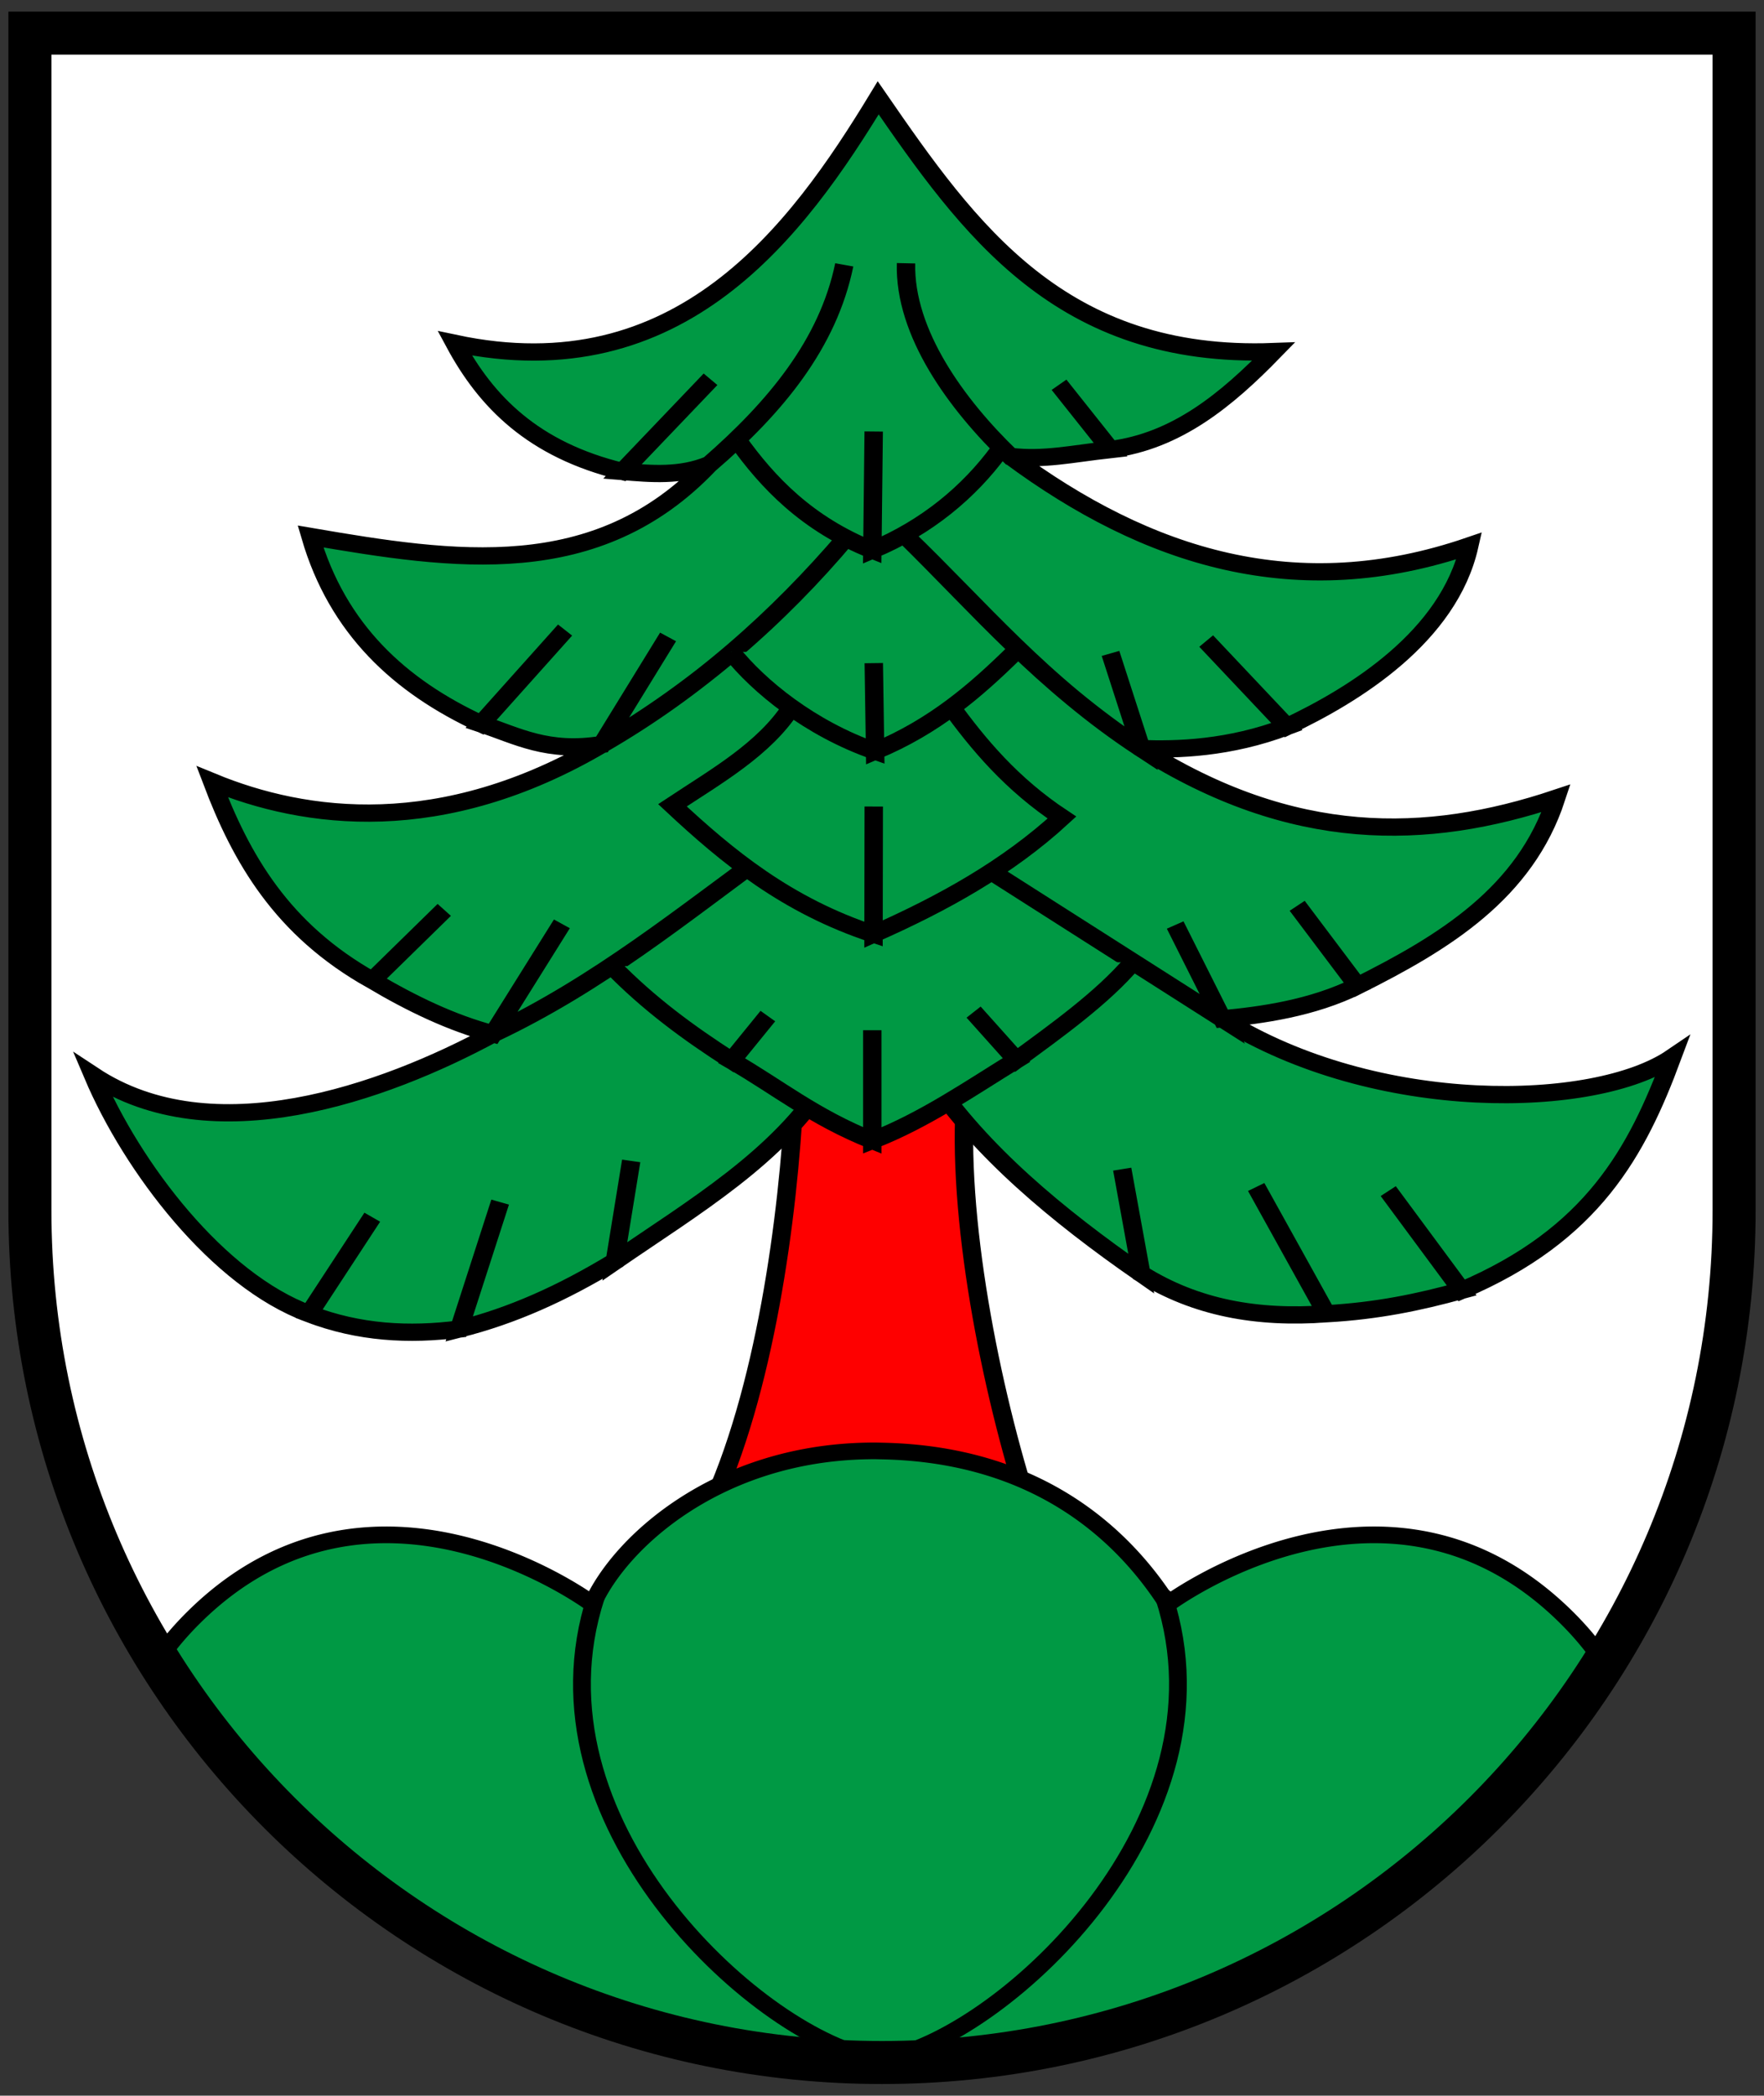 <svg width="410" height="487" xmlns="http://www.w3.org/2000/svg"><rect width="100%" height="100%" fill="#333333" stroke="none"/><g stroke-width="1.565"><path d="M6.951 7.698v283.976c0 102.923 88.667 186.358 198.051 186.358 109.384 0 198.051-83.435 198.051-186.358V7.698z" fill="#fff"/><g stroke="#000"><g fill-rule="evenodd"><path d="M697.26 707.83c-3.34-10.981-6.275-26.792-5.453-37.773H677.26c-.518 11.253-2.528 27.123-7.264 37.773z" fill="#fe0000" transform="matrix(2.734 0 0 2.563 -1666.976 -1463.147)"/><g fill="#094"><path d="m713.63 663.25-21.12-14.357 21.12 14.357-4.004-8.506 4.004 8.506c3.333-.327 7.663-.961 11.494-2.988l-5.125-7.261 5.125 7.261c7.393-3.942 14.243-8.41 16.888-17.012-11.01 3.92-22.392 4.192-35.269-4.502l-2.614-8.63 2.614 8.63c-8.482-5.93-13.65-12.718-20.124-19.357 6.384 6.678 11.671 13.411 20.124 19.357 3.039.115 7.462-.002 12.386-1.992l-6.867-7.759 6.867 7.76c5.764-2.894 13.764-8.181 15.498-16.39-14.651 5.358-27.334 1.1-39.004-8.113-4.596-4.716-9.039-11.175-8.88-17.51-.133 6.313 4.317 12.82 8.88 17.51 2.835.358 5.173-.225 8.506-.622l-4.377-5.872 4.377 5.872c5.623-.753 9.878-4.515 13.86-8.88-18.09.724-25.899-11.084-33.61-23.008-6.887 12.097-16.863 26.599-35.997 22.26 2.659 5.269 6.64 9.654 14.253 11.619l7.49-8.361-7.49 8.36c2.455.211 4.91.46 7.365-.622 5.614-5.217 10.102-10.949 11.494-18.112-1.377 7.17-5.82 12.925-11.494 18.112-9.575 10.761-21.708 8.733-33.88 6.515 2.295 8.385 7.57 13.577 14.502 16.992L657.76 628l-7.137 8.506c3.046 1.076 5.657 2.672 10.27 1.867l5.622-9.75-5.623 9.75c8.163-5.074 15.012-11.462 20.851-18.859-5.92 7.396-12.738 13.866-20.85 18.86-13.63 8.555-25.227 6.855-33.134 3.38 2.46 6.912 5.89 13.399 13.61 18.009l6.12-6.39-6.12 6.39c3.36 2.118 6.725 3.852 10.27 4.855l5.85-9.98-5.85 9.98c9.072-4.571 16.096-10.78 23.61-16.598-7.455 5.741-14.576 11.997-23.61 16.598-9.356 5.396-23.884 10.886-34.005 3.755 3.332 8.368 10.608 18.568 18.361 21.618l5.374-8.755-5.374 8.755c4.253 1.74 8.507 1.97 12.76 1.39l3.485-11.514-3.486 11.514c4.528-1.214 8.742-3.232 13.237-6.141l1.39-9.108-1.39 9.108c6.726-4.937 13.943-9.443 18.133-16.598l8.756-.02c4.25 6.67 10.639 12.39 17.863 17.739l-1.619-9.482 1.619 9.482c4.66 3.11 9.886 4.09 15.747 3.63l-5.976-11.494 5.976 11.494c4.307-.261 7.812-1.035 11.494-2.116l-6.245-9.004 6.244 9.004c11.162-5.06 14.915-12.61 17.885-21.12-6.521 4.734-25.118 5.242-38.237-3.506z" transform="matrix(2.734 0 0 2.563 -1666.976 -1463.147)"/><path d="M661.76 658.48c3.088 3.377 6.452 6.026 10.158 8.559l3.081-4.04-3.081 4.04c3.948 2.423 6.934 5.088 11.96 7.242v-10 10c4.439-1.843 8.372-4.755 12.253-7.3l-3.641-4.34 3.641 4.34c3.39-2.654 7.338-5.654 9.887-8.868M677 635c-2.317 3.805-6.355 6.234-10.113 8.887 4.693 4.674 9.72 9.09 17.094 11.679L684 644l-.019 11.566c5.85-2.756 11.371-6.007 16.019-10.566-4.271-3.021-7.087-6.602-9.547-10.226z" transform="matrix(2.734 0 0 2.563 -1666.976 -1463.147)"/><path d="M671.89 629.98c2.31 3.1 6.691 6.942 12.226 9l-.113-7.981.113 7.981c5.075-2.252 8.6-5.537 11.887-8.981M672.41 610.77c2.567 3.842 5.929 7.627 11.472 9.981l.113-10.755-.113 10.755c4.66-2.078 8.227-5.29 10.774-8.981" transform="matrix(2.734 0 0 2.563 -1666.976 -1463.147)"/></g></g><g stroke-width="6.258"><path d="M298.94 533.75c-.87-.007-1.739.015-2.594.031-53.014 1.03-87.052 34.437-96.719 57.47 0 0-77.263-61.643-140.41 5-6.016 6.348-10.884 12.857-14.75 19.5 51.942 86.411 145.89 144.49 253.47 145.75.98.003 1.955 0 2.938 0a589.9 589.9 0 0 0 5.469-.032c.964-.009 1.942-.018 2.906-.031h.062c105.38-2.702 197.25-59.94 248.62-144.66-3.95-6.995-9.014-13.851-15.344-20.531-63.139-66.642-140.44-5-140.44-5-14.634-24.293-44.159-56.253-100.59-57.438-.882-.019-1.754-.055-2.625-.063z" fill="#094" transform="matrix(.66 0 0 .619 5.96 6.77)"/><path d="M297.8 761.5c-41.301-9.29-122.53-88.931-97.033-172.77M303.91 761.5c41.301-9.29 122.53-88.931 97.033-172.77" fill="none" stroke-linecap="round" stroke-linejoin="round" transform="matrix(.66 0 0 .619 5.96 6.77)"/></g></g></g><path d="M6.951 7.698v273.55c0 109.38 88.67 198.05 198.05 198.05s198.05-88.669 198.05-198.05V7.698z" fill="none" stroke="#000" stroke-width="10"/></svg>